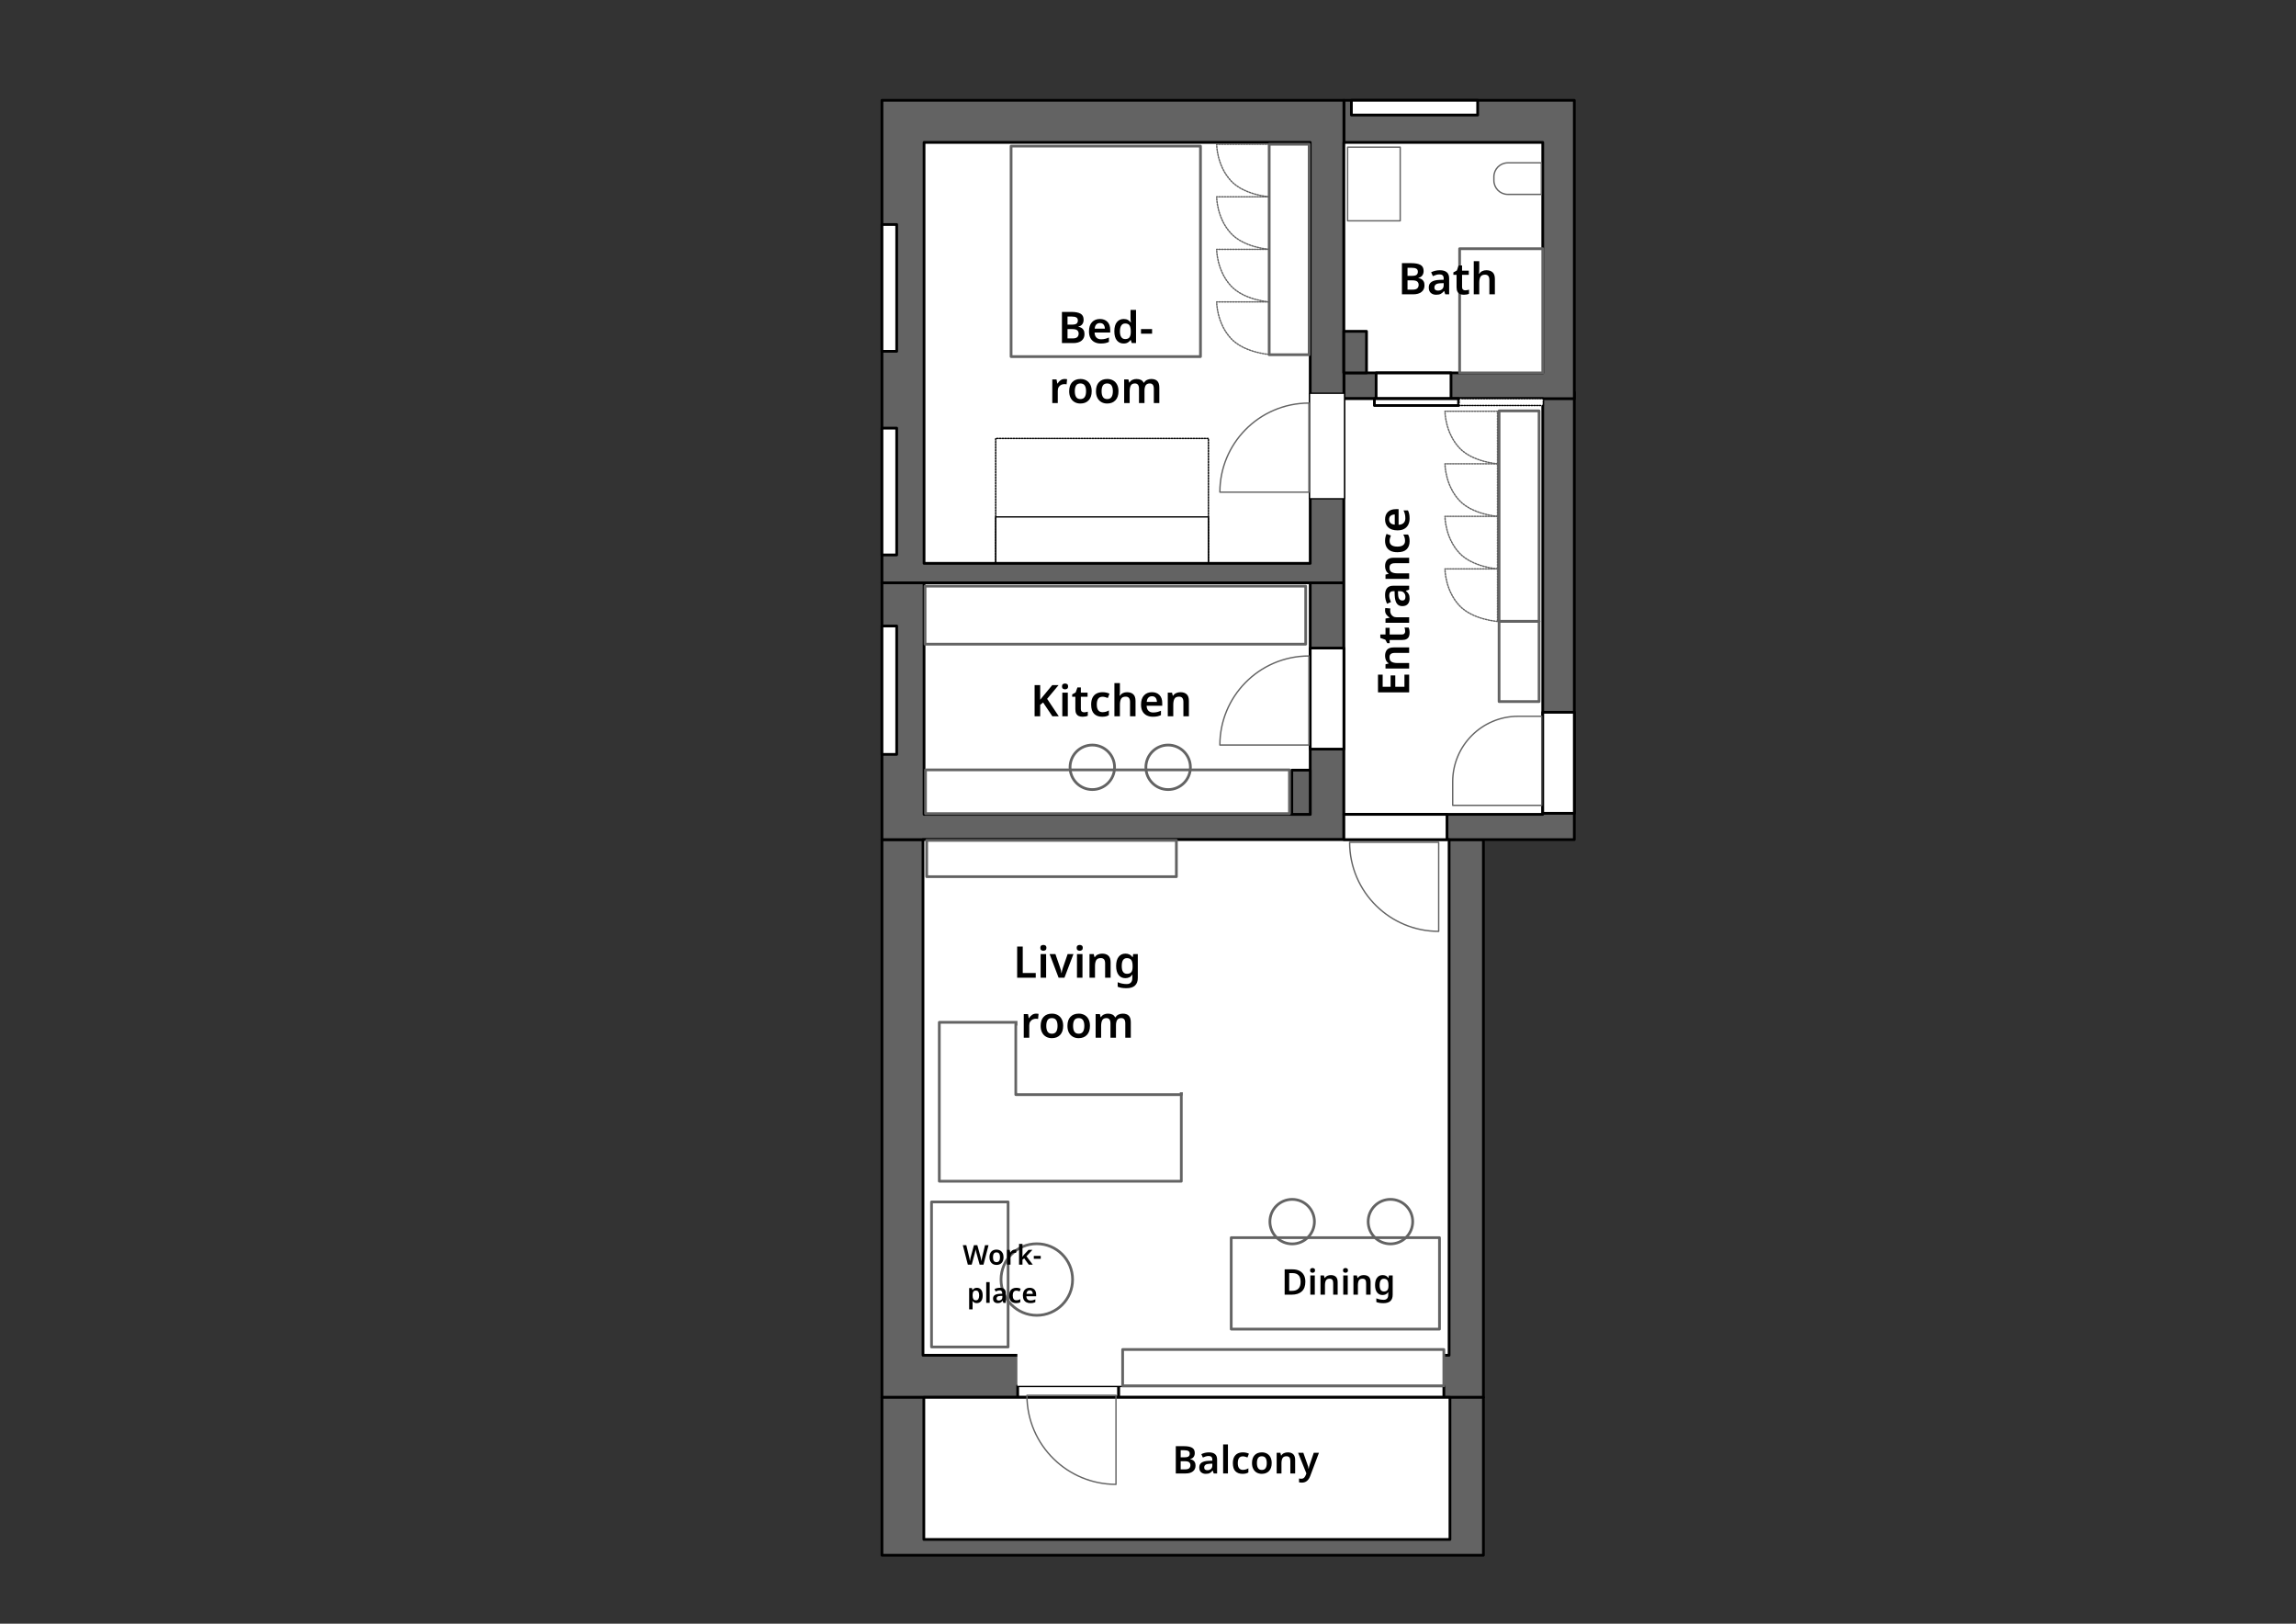 <svg height="100%" stroke-miterlimit="10"
  style="fill-rule:nonzero;clip-rule:evenodd;stroke-linecap:round;stroke-linejoin:round;"
  version="1.1" viewBox="0 0 841.89 595.276" width="100%" xml:space="preserve"
  xmlns="http://www.w3.org/2000/svg" xmlns:vectornator="http://vectornator.io"
  xmlns:xlink="http://www.w3.org/1999/xlink">
<rect x="0" y="0" width="841.89" height="595.276" fill="#333333" stroke="none"/>
<defs/>
<clipPath id="ArtboardFrame">
<rect height="595.276" width="841.89" x="0" y="0"/>
</clipPath>
<g clip-path="url(#ArtboardFrame)" id="Untitled">
<g opacity="1">
<g opacity="1">
<path d="M543.927 512.299L323.396 512.299L323.396 307.815L543.927 307.815L543.927 512.299Z" fill="#636363" fill-rule="nonzero" opacity="1" stroke="none"/>
<path d="M543.927 512.299L323.396 512.299L323.396 307.815L543.927 307.815L543.927 512.299Z" fill="none" opacity="1" stroke="#000000" stroke-linecap="butt" stroke-linejoin="miter" stroke-width="1"/>
<path d="M577.264 307.815L489.683 307.815L489.683 143.842L577.264 143.842L577.264 307.815Z" fill="#636363" fill-rule="nonzero" opacity="1" stroke="none"/>
<path d="M577.264 307.815L489.683 307.815L489.683 143.842L577.264 143.842L577.264 307.815Z" fill="none" opacity="1" stroke="#000000" stroke-linecap="butt" stroke-linejoin="miter" stroke-width="1"/>
<path d="M577.264 146.157L492.771 146.157L492.771 36.778L577.264 36.778L577.264 146.157Z" fill="#636363" fill-rule="nonzero" opacity="1" stroke="none"/>
<path d="M577.264 146.157L492.771 146.157L492.771 36.778L577.264 36.778L577.264 146.157Z" fill="none" opacity="1" stroke="#000000" stroke-linecap="butt" stroke-linejoin="miter" stroke-width="1"/>
<path d="M492.771 213.675L323.396 213.675L323.396 36.776L492.771 36.776L492.771 213.675Z" fill="#636363" fill-rule="nonzero" opacity="1" stroke="none"/>
<path d="M492.771 213.675L323.396 213.675L323.396 36.776L492.771 36.776L492.771 213.675Z" fill="none" opacity="1" stroke="#000000" stroke-linecap="butt" stroke-linejoin="miter" stroke-width="1"/>
<path d="M492.771 307.815L323.396 307.815L323.396 213.675L492.771 213.675L492.771 307.815Z" fill="#636363" fill-rule="nonzero" opacity="1" stroke="none"/>
<path d="M492.771 307.815L323.396 307.815L323.396 213.675L492.771 213.675L492.771 307.815Z" fill="none" opacity="1" stroke="#000000" stroke-linecap="butt" stroke-linejoin="miter" stroke-width="1"/>
<path d="M480.425 206.538L338.83 206.538L338.83 52.21L480.425 52.21L480.425 206.538Z" fill="#ffffff" fill-rule="nonzero" opacity="1" stroke="none"/>
<path d="M480.425 206.538L338.83 206.538L338.83 52.21L480.425 52.21L480.425 206.538Z" fill="none" opacity="1" stroke="#000000" stroke-linecap="butt" stroke-linejoin="miter" stroke-width="1"/>
<path d="M480.425 298.555L338.83 298.555L338.83 213.675L480.425 213.675L480.425 298.555Z" fill="#ffffff" fill-rule="nonzero" opacity="1" stroke="none"/>
<path d="M480.425 298.555L338.83 298.555L338.83 213.675L480.425 213.675L480.425 298.555Z" fill="none" opacity="1" stroke="#000000" stroke-linecap="butt" stroke-linejoin="miter" stroke-width="1"/>
<path d="M531.352 496.865L338.443 496.865L338.443 307.815L531.352 307.815L531.352 496.865Z" fill="#ffffff" fill-rule="nonzero" opacity="1" stroke="none"/>
<path d="M531.352 496.865L338.443 496.865L338.443 307.815L531.352 307.815L531.352 496.865Z" fill="none" opacity="1" stroke="#000000" stroke-linecap="butt" stroke-linejoin="miter" stroke-width="1"/>
<path d="M565.69 136.705L492.771 136.705L492.771 52.21L565.69 52.21L565.69 136.705Z" fill="#ffffff" fill-rule="nonzero" opacity="1" stroke="none"/>
<path d="M565.69 136.705L492.771 136.705L492.771 52.21L565.69 52.21L565.69 136.705Z" fill="none" opacity="1" stroke="#000000" stroke-linecap="butt" stroke-linejoin="miter" stroke-width="1"/>
<path d="M565.69 298.555L492.771 298.555L492.771 146.156L565.69 146.156L565.69 298.555Z" fill="#ffffff" fill-rule="nonzero" opacity="1" stroke="none"/>
<path d="M565.69 298.555L492.771 298.555L492.771 146.156L565.69 146.156L565.69 298.555Z" fill="none" opacity="1" stroke="#000000" stroke-linecap="butt" stroke-linejoin="miter" stroke-width="1"/>
<path d="M473.672 282.351L480.425 282.351L480.425 298.555L473.672 298.555L473.672 282.351Z" fill="#636363" fill-rule="nonzero" opacity="1" stroke="none"/>
<path d="M473.672 282.351L480.425 282.351L480.425 298.555L473.672 298.555L473.672 282.351Z" fill="none" opacity="1" stroke="#000000" stroke-linecap="butt" stroke-linejoin="miter" stroke-width="1"/>
<path d="M541.823 42.179L495.525 42.179L495.525 36.776L541.823 36.776L541.823 42.179Z" fill="#ffffff" fill-rule="nonzero" opacity="1" stroke="none"/>
<path d="M541.823 42.179L495.525 42.179L495.525 36.776L541.823 36.776L541.823 42.179Z" fill="none" opacity="1" stroke="#000000" stroke-linecap="butt" stroke-linejoin="miter" stroke-width="1"/>
<path d="M323.396 82.303L328.798 82.303L328.798 128.794L323.396 128.794L323.396 82.303Z" fill="#ffffff" fill-rule="nonzero" opacity="1" stroke="none"/>
<path d="M323.396 82.303L328.798 82.303L328.798 128.794L323.396 128.794L323.396 82.303Z" fill="none" opacity="1" stroke="#000000" stroke-linecap="butt" stroke-linejoin="miter" stroke-width="1"/>
<path d="M480.425 144.421L492.771 144.421L492.771 182.617L480.425 182.617L480.425 144.421Z" fill="#ffffff" fill-rule="nonzero" opacity="1" stroke="none"/>
<path d="M532.051 136.732L532.051 146.116L504.596 146.116L504.596 136.732L532.051 136.732Z" fill="#ffffff" fill-rule="nonzero" opacity="1" stroke="#000000" stroke-linecap="butt" stroke-linejoin="miter" stroke-width="1" vectornator:layerName="path 4"/>
<path d="M480.425 144.421L492.771 144.421L492.771 182.617L480.425 182.617L480.425 144.421Z" fill="none" opacity="1" stroke="#000000" stroke-linecap="butt" stroke-linejoin="miter" stroke-width="1"/>
<path d="M323.396 156.96L328.798 156.96L328.798 203.452L323.396 203.452L323.396 156.96Z" fill="#ffffff" fill-rule="nonzero" opacity="1" stroke="none"/>
<path d="M323.396 156.96L328.798 156.96L328.798 203.452L323.396 203.452L323.396 156.96Z" fill="none" opacity="1" stroke="#000000" stroke-linecap="butt" stroke-linejoin="miter" stroke-width="1"/>
<path d="M323.396 229.494L328.798 229.494L328.798 276.564L323.396 276.564L323.396 229.494Z" fill="#ffffff" fill-rule="nonzero" opacity="1" stroke="none"/>
<path d="M323.396 229.494L328.798 229.494L328.798 276.564L323.396 276.564L323.396 229.494Z" fill="none" opacity="1" stroke="#000000" stroke-linecap="butt" stroke-linejoin="miter" stroke-width="1"/>
<path d="M480.425 237.596L492.771 237.596L492.771 274.634L480.425 274.634L480.425 237.596Z" fill="#ffffff" fill-rule="nonzero" opacity="1" stroke="none"/>
<path d="M480.425 237.596L492.771 237.596L492.771 274.634L480.425 274.634L480.425 237.596Z" fill="none" opacity="1" stroke="#000000" stroke-linecap="butt" stroke-linejoin="miter" stroke-width="1"/>
<path d="M492.771 298.555L530.581 298.555L530.581 307.815L492.771 307.815L492.771 298.555Z" fill="#ffffff" fill-rule="nonzero" opacity="1" stroke="none"/>
<path d="M492.771 298.555L530.581 298.555L530.581 307.815L492.771 307.815L492.771 298.555Z" fill="none" opacity="1" stroke="#000000" stroke-linecap="butt" stroke-linejoin="miter" stroke-width="1"/>
<path d="M565.69 261.131L577.264 261.131L577.264 298.17L565.69 298.17L565.69 261.131Z" fill="#ffffff" fill-rule="nonzero" opacity="1" stroke="none"/>
<path d="M565.69 261.131L577.264 261.131L577.264 298.17L565.69 298.17L565.69 261.131Z" fill="none" opacity="1" stroke="#000000" stroke-linecap="butt" stroke-linejoin="miter" stroke-width="1"/>
<path d="M503.959 146.157L534.826 146.157L534.826 148.666L503.959 148.666L503.959 146.157Z" fill="#ffffff" fill-rule="nonzero" opacity="1" stroke="none"/>
<path d="M503.959 146.157L534.826 146.157L534.826 148.666L503.959 148.666L503.959 146.157Z" fill="none" opacity="1" stroke="#000000" stroke-linecap="butt" stroke-linejoin="miter" stroke-width="1"/>
<path d="M410.206 512.299L373.167 512.299L373.167 508.055L410.206 508.055L410.206 512.299Z" fill="#ffffff" fill-rule="nonzero" opacity="1" stroke="none"/>
<path d="M410.206 512.299L373.167 512.299L373.167 508.055L410.206 508.055L410.206 512.299Z" fill="none" opacity="1" stroke="#000000" stroke-linecap="butt" stroke-linejoin="miter" stroke-width="1"/>
<path d="M410.206 512.299L529.424 512.299L529.424 508.055L410.206 508.055L410.206 512.299Z" fill="#ffffff" fill-rule="nonzero" opacity="1" stroke="none"/>
<path d="M410.206 512.299L529.424 512.299L529.424 508.055L410.206 508.055L410.206 512.299Z" fill="none" opacity="1" stroke="#000000" stroke-linecap="butt" stroke-linejoin="miter" stroke-width="1"/>
<path d="M543.927 570.172L323.396 570.172L323.396 512.299L543.927 512.299L543.927 570.172Z" fill="#636363" fill-rule="nonzero" opacity="1" stroke="none"/>
<path d="M543.927 570.172L323.396 570.172L323.396 512.299L543.927 512.299L543.927 570.172Z" fill="none" opacity="1" stroke="#000000" stroke-linecap="butt" stroke-linejoin="miter" stroke-width="1"/>
<path d="M531.66 564.384L338.751 564.384L338.751 512.299L531.66 512.299L531.66 564.384Z" fill="#ffffff" fill-rule="nonzero" opacity="1" stroke="none"/>
<path d="M531.66 564.384L338.751 564.384L338.751 512.299L531.66 512.299L531.66 564.384Z" fill="none" opacity="1" stroke="#000000" stroke-linecap="butt" stroke-linejoin="miter" stroke-width="1"/>
<path d="M373.042 508.055L529.424 508.055L529.424 494.75L373.042 494.75L373.042 500.469L373.042 508.055Z" fill="#ffffff" fill-rule="nonzero" opacity="1" stroke="none"/>
<path d="M411.646 508.055L529.424 508.055L529.424 494.75L411.646 494.75L411.646 508.055Z" fill="none" opacity="1" stroke="#646464" stroke-linecap="butt" stroke-linejoin="miter" stroke-width="1"/>
<path d="M339.794 321.399L431.354 321.399L431.354 308.094L339.794 308.094L339.794 321.399Z" fill="none" opacity="1" stroke="#626262" stroke-linecap="butt" stroke-linejoin="miter" stroke-width="1" vectornator:layerName="path 1"/>
<path d="M339.363 298.29L472.811 298.29L472.811 282.25L339.363 282.25L339.363 298.29Z" fill="none" opacity="1" stroke="#636363" stroke-linecap="butt" stroke-linejoin="miter" stroke-width="1" vectornator:layerName="path 2"/>
<path d="M339.194 236.17L478.766 236.17L478.766 214.9L339.194 214.9L339.194 236.17Z" fill="none" opacity="1" stroke="#636363" stroke-linecap="butt" stroke-linejoin="miter" stroke-width="1" vectornator:layerName="path 3"/>
<path d="M501.065 136.705L492.771 136.705L492.771 121.465L501.065 121.465L501.065 136.705Z" fill="#636363" fill-rule="nonzero" opacity="1" stroke="none"/>
<path d="M501.065 136.705L492.771 136.705L492.771 121.465L501.065 121.465L501.065 136.705Z" fill="none" opacity="1" stroke="#000000" stroke-linecap="butt" stroke-linejoin="miter" stroke-width="1"/>
<path d="M513.423 80.953L494.132 80.953L494.132 53.945L513.423 53.945L513.423 80.953Z" fill="#ffffff" fill-rule="nonzero" opacity="1" stroke="none"/>
<path d="M513.423 80.953L494.132 80.953L494.132 53.945L513.423 53.945L513.423 80.953Z" fill="none" opacity="1" stroke="#636363" stroke-linecap="butt" stroke-linejoin="miter" stroke-width="0.5"/>
<path d="M552.88 71.267C550.061 71.267 547.776 68.982 547.776 66.163L547.776 64.803C547.776 61.984 550.061 59.7 552.88 59.7L565.185 59.7L565.185 71.267L552.88 71.267Z" fill="none" opacity="1" stroke="#636363" stroke-linecap="butt" stroke-linejoin="miter" stroke-width="0.5" vectornator:layerName="path 6"/>
<path d="M480.425 144.421L492.771 144.421L492.771 182.617L480.425 182.617L480.425 144.421Z" fill="#ffffff" fill-rule="nonzero" opacity="1" stroke="none" vectornator:layerName="path 5"/>
<path d="M565.69 136.705L535.21 136.705L535.21 91.178L565.69 91.178L565.69 136.705Z" fill="#ffffff" fill-rule="nonzero" opacity="1" stroke="none"/>
<path d="M565.69 136.705L535.21 136.705L535.21 91.178L565.69 91.178L565.69 136.705Z" fill="none" opacity="1" stroke="#636363" stroke-linecap="butt" stroke-linejoin="miter" stroke-width="1"/>
<path d="M535.018 146.157L565.883 146.157L565.883 148.666L535.018 148.666L535.018 146.157Z" fill="#ffffff" fill-rule="nonzero" opacity="1" stroke="none"/>
<path d="M535.018 146.497L535.018 146.157L535.358 146.157" fill="none" opacity="1" stroke="#000000" stroke-linecap="butt" stroke-linejoin="miter" stroke-width="0.5"/>
<path d="M536.03 146.157L565.207 146.157" fill="none" opacity="1" stroke="#000000" stroke-dasharray="0.493" stroke-linecap="butt" stroke-linejoin="miter" stroke-width="0.5"/>
<path d="M565.543 146.157L565.883 146.157L565.883 146.497" fill="none" opacity="1" stroke="#000000" stroke-linecap="butt" stroke-linejoin="miter" stroke-width="0.5"/>
<path d="M565.883 147.106L565.883 148.02" fill="none" opacity="1" stroke="#000000" stroke-dasharray="0.448" stroke-linecap="butt" stroke-linejoin="miter" stroke-width="0.5"/>
<path d="M565.883 148.325L565.883 148.665L565.543 148.665" fill="none" opacity="1" stroke="#000000" stroke-linecap="butt" stroke-linejoin="miter" stroke-width="0.5"/>
<path d="M564.873 148.665L535.694 148.665" fill="none" opacity="1" stroke="#000000" stroke-dasharray="0.493" stroke-linecap="butt" stroke-linejoin="miter" stroke-width="0.5"/>
<path d="M535.358 148.665L535.018 148.665L535.018 148.325" fill="none" opacity="1" stroke="#000000" stroke-linecap="butt" stroke-linejoin="miter" stroke-width="0.5"/>
<path d="M535.018 147.715L535.018 146.802" fill="none" opacity="1" stroke="#000000" stroke-dasharray="0.448" stroke-linecap="butt" stroke-linejoin="miter" stroke-width="0.5"/>
</g>
<g opacity="1">
<path d="M440.188 130.735L370.742 130.735L370.742 53.571L440.188 53.571L440.188 130.735Z" fill="none" opacity="1" stroke="#636363" stroke-linecap="butt" stroke-linejoin="miter" stroke-width="1"/>
<g opacity="1">
<clipPath clip-rule="nonzero" id="ClipPath">
<path d="M-113.351-136.842L1032.53-136.842L1032.53 673.379L-113.351 673.379L-113.351-136.842Z"/>
</clipPath>
<g clip-path="url(#ClipPath)">
<path d="M367.055 469.102C367.055 461.858 372.928 455.984 380.173 455.984C387.418 455.984 393.291 461.858 393.291 469.102C393.291 476.347 387.418 482.22 380.173 482.22C372.928 482.22 367.055 476.347 367.055 469.102Z" fill="none" opacity="1" stroke="#636363" stroke-linecap="butt" stroke-linejoin="miter" stroke-width="1"/>
</g>
</g>
<g opacity="1">
<clipPath clip-rule="nonzero" id="ClipPath_2">
<path d="M-113.351-136.842L1032.53-136.842L1032.53 673.379L-113.351 673.379L-113.351-136.842Z"/>
</clipPath>
<g clip-path="url(#ClipPath_2)">
<path d="M480.041 130.049L465.381 130.049L465.381 52.885L480.041 52.885L480.041 130.049Z" fill="none" opacity="1" stroke="#636363" stroke-linecap="butt" stroke-linejoin="miter" stroke-width="1"/>
<path d="M564.341 227.795L549.681 227.795L549.681 150.631L564.341 150.631L564.341 227.795Z" fill="none" opacity="1" stroke="#636363" stroke-linecap="butt" stroke-linejoin="miter" stroke-width="1" vectornator:layerName="path 1"/>
<path d="M564.341 227.795L549.681 227.795L549.681 257.207L564.341 257.207L564.341 227.795Z" fill="none" opacity="1" stroke="#636363" stroke-linecap="butt" stroke-linejoin="miter" stroke-width="1" vectornator:layerName="path 2"/>
</g>
</g>
<g opacity="1">
<clipPath clip-rule="nonzero" id="ClipPath_3">
<path d="M-113.351-136.842L1032.53-136.842L1032.53 673.379L-113.351 673.379L-113.351-136.842Z"/>
</clipPath>
<g clip-path="url(#ClipPath_3)">
<path d="M465.38 129.95C465.38 129.95 456.294 129.299 451.46 124.186C446.113 118.532 446.113 110.684 446.113 110.684L465.38 110.684L465.38 129.95Z" fill="none" opacity="1" stroke="#636363" stroke-dasharray="0.5" stroke-linecap="butt" stroke-linejoin="miter" stroke-width="0.5"/>
<path d="M465.38 110.683C465.38 110.683 456.294 110.033 451.46 104.921C446.113 99.265 446.113 91.417 446.113 91.417L465.38 91.417L465.38 110.683Z" fill="none" opacity="1" stroke="#636363" stroke-dasharray="0.5" stroke-linecap="butt" stroke-linejoin="miter" stroke-width="0.5"/>
<path d="M465.38 91.418C465.38 91.418 456.294 90.767 451.46 85.653C446.113 79.999 446.113 72.151 446.113 72.151L465.38 72.151L465.38 91.418Z" fill="none" opacity="1" stroke="#636363" stroke-dasharray="0.5" stroke-linecap="butt" stroke-linejoin="miter" stroke-width="0.5"/>
<path d="M465.38 72.151C465.38 72.151 456.294 71.5 451.46 66.388C446.113 60.733 446.113 52.885 446.113 52.885L465.38 52.885L465.38 72.151Z" fill="none" opacity="1" stroke="#636363" stroke-dasharray="0.5" stroke-linecap="butt" stroke-linejoin="miter" stroke-width="0.5"/>
<path d="M549.099 227.834C549.099 227.834 540.014 227.184 535.179 222.07C529.833 216.416 529.833 208.568 529.833 208.568L549.099 208.568L549.099 227.834Z" fill="none" opacity="1" stroke="#636363" stroke-dasharray="0.5" stroke-linecap="butt" stroke-linejoin="miter" stroke-width="0.5" vectornator:layerName="path 1"/>
<path d="M549.099 208.568C549.099 208.568 540.014 207.917 535.179 202.805C529.833 197.15 529.833 189.302 529.833 189.302L549.099 189.302L549.099 208.568Z" fill="none" opacity="1" stroke="#636363" stroke-dasharray="0.5" stroke-linecap="butt" stroke-linejoin="miter" stroke-width="0.5" vectornator:layerName="path 2"/>
<path d="M549.099 189.302C549.099 189.302 540.014 188.651 535.179 183.538C529.833 177.884 529.833 170.036 529.833 170.036L549.099 170.036L549.099 189.302Z" fill="none" opacity="1" stroke="#636363" stroke-dasharray="0.5" stroke-linecap="butt" stroke-linejoin="miter" stroke-width="0.5" vectornator:layerName="path 3"/>
<path d="M549.099 170.035C549.099 170.035 540.014 169.385 535.179 164.272C529.833 158.617 529.833 150.769 529.833 150.769L549.099 150.769L549.099 170.035Z" fill="none" opacity="1" stroke="#636363" stroke-dasharray="0.5" stroke-linecap="butt" stroke-linejoin="miter" stroke-width="0.5" vectornator:layerName="path 4"/>
<path d="M443.111 206.343L365.099 206.343L365.099 160.74L443.111 160.74L443.111 206.343Z" fill="none" opacity="1" stroke="#000000" stroke-dasharray="0.5" stroke-linecap="butt" stroke-linejoin="miter" stroke-width="0.5"/>
<path d="M443.111 206.472L365.099 206.472L365.099 189.496L443.111 189.496L443.111 206.472Z" fill="none" opacity="1" stroke="#000000" stroke-linecap="butt" stroke-linejoin="miter" stroke-width="0.5"/>
</g>
</g>
<g opacity="1">
<clipPath clip-rule="nonzero" id="ClipPath_4">
<path d="M-113.351-136.842L1032.53-136.842L1032.53 673.379L-113.351 673.379L-113.351-136.842Z"/>
</clipPath>
<g clip-path="url(#ClipPath_4)">
<path d="M433.159 433.054L344.421 433.054L344.421 374.795L433.159 374.795L433.159 433.054Z" fill="none" opacity="1" stroke="#636363" stroke-linecap="butt" stroke-linejoin="miter" stroke-width="1"/>
</g>
</g>
<g opacity="1">
<clipPath clip-rule="nonzero" id="ClipPath_5">
<path d="M-113.351-136.842L1032.53-136.842L1032.53 673.379L-113.351 673.379L-113.351-136.842Z"/>
</clipPath>
<g clip-path="url(#ClipPath_5)">
<path d="M433.172 401.309L372.473 401.309L372.473 375.482L378.225 375.482L433.172 375.482L433.172 401.309Z" fill="none" opacity="1" stroke="#636363" stroke-linecap="butt" stroke-linejoin="miter" stroke-width="1"/>
<path d="M441.315 400.45L373.076 400.45L373.076 366.628L441.315 366.628L441.315 400.45Z" fill="#ffffff" fill-rule="nonzero" opacity="1" stroke="none" vectornator:layerName="path 2"/>
<path d="M451.459 453.748L527.824 453.748L527.824 487.274L451.459 487.274L451.459 453.748Z" fill="none" opacity="1" stroke="#636363" stroke-linecap="butt" stroke-linejoin="miter" stroke-width="1"/>
<path d="M369.647 440.642L369.647 493.822L341.571 493.822L341.571 440.642L369.647 440.642Z" fill="none" opacity="1" stroke="#636363" stroke-linecap="butt" stroke-linejoin="miter" stroke-width="1" vectornator:layerName="path 1"/>
</g>
</g>
</g>
</g>
<path d="M392.362 281.307C392.362 276.799 396.017 273.144 400.525 273.144C405.033 273.144 408.688 276.799 408.688 281.307C408.688 285.815 405.033 289.47 400.525 289.47C396.017 289.47 392.362 285.815 392.362 281.307Z" fill="none" opacity="1" stroke="#636363" stroke-linecap="butt" stroke-linejoin="miter" stroke-width="1" vectornator:layerName="Oval 2"/>
<path d="M420.17 281.307C420.17 276.799 423.824 273.144 428.333 273.144C432.841 273.144 436.496 276.799 436.496 281.307C436.496 285.815 432.841 289.47 428.333 289.47C423.824 289.47 420.17 285.815 420.17 281.307Z" fill="none" opacity="1" stroke="#636363" stroke-linecap="butt" stroke-linejoin="miter" stroke-width="1" vectornator:layerName="Oval 3"/>
<path d="M532.669 286.593C532.669 273.344 543.409 262.604 556.658 262.604L565.32 262.604L565.32 295.255L532.669 295.255L532.669 286.593Z" fill="none" opacity="1" stroke="#636363" stroke-linecap="butt" stroke-linejoin="miter" stroke-width="0.5" vectornator:layerName="Rectangle 1"/>
<path d="M447.3 273.144C447.3 264.277 450.835 256.236 456.572 250.352C462.503 244.27 470.786 240.493 479.952 240.493L479.952 240.493L479.952 273.144L447.3 273.144L447.3 273.144Z" fill="none" opacity="1" stroke="#636363" stroke-linecap="butt" stroke-linejoin="miter" stroke-width="0.5" vectornator:layerName="Rectangle 2"/>
<path d="M527.529 341.448C518.662 341.448 510.62 337.913 504.736 332.176C498.654 326.246 494.878 317.962 494.878 308.797L494.878 308.797L527.529 308.797L527.529 341.448L527.529 341.448Z" fill="none" opacity="1" stroke="#636363" stroke-linecap="butt" stroke-linejoin="miter" stroke-width="0.5" vectornator:layerName="Rectangle 3"/>
<path d="M409.207 544.191C400.34 544.191 392.299 540.656 386.415 534.919C380.333 528.989 376.556 520.705 376.556 511.539L376.556 511.539L409.207 511.539L409.207 544.191L409.207 544.191Z" fill="none" opacity="1" stroke="#636363" stroke-linecap="butt" stroke-linejoin="miter" stroke-width="0.5" vectornator:layerName="Rectangle 5"/>
<path d="M447.3 180.428C447.3 171.561 450.835 163.52 456.572 157.636C462.503 151.554 470.786 147.777 479.952 147.777L479.952 147.777L479.952 180.428L447.3 180.428L447.3 180.428Z" fill="none" opacity="1" stroke="#636363" stroke-linecap="butt" stroke-linejoin="miter" stroke-width="0.5" vectornator:layerName="Rectangle 4"/>
<path d="M501.68 447.865C501.68 443.357 505.334 439.702 509.843 439.702C514.351 439.702 518.005 443.357 518.005 447.865C518.005 452.373 514.351 456.028 509.843 456.028C505.334 456.028 501.68 452.373 501.68 447.865Z" fill="none" opacity="1" stroke="#636363" stroke-linecap="butt" stroke-linejoin="miter" stroke-width="1" vectornator:layerName="Oval 4"/>
<path d="M465.646 447.869C465.646 443.36 469.301 439.706 473.809 439.706C478.317 439.706 481.972 443.36 481.972 447.869C481.972 452.377 478.317 456.031 473.809 456.031C469.301 456.031 465.646 452.377 465.646 447.869Z" fill="none" opacity="1" stroke="#636363" stroke-linecap="butt" stroke-linejoin="miter" stroke-width="1" vectornator:layerName="Oval 5"/>
</g>
<g id="EN">
<g fill="#000000" opacity="1" stroke="none" vectornator:layerName="Text 1">
<path d="M388.229 262.604L385.877 262.604L382.485 257.548L381.413 258.396L381.413 262.604L379.365 262.604L379.365 251.18L381.413 251.18L381.413 256.556C381.626 256.279 381.845 256.004 382.069 255.732C382.293 255.46 382.517 255.185 382.741 254.908L385.829 251.18L388.149 251.18L383.957 256.204L388.229 262.604Z"/>
<path d="M390.533 250.588C390.831 250.588 391.093 250.665 391.317 250.82C391.541 250.975 391.653 251.249 391.653 251.644C391.653 252.039 391.541 252.316 391.317 252.476C391.093 252.636 390.831 252.716 390.533 252.716C390.223 252.716 389.959 252.636 389.741 252.476C389.522 252.316 389.413 252.039 389.413 251.644C389.413 251.249 389.522 250.975 389.741 250.82C389.959 250.665 390.223 250.588 390.533 250.588ZM391.541 253.932L391.541 262.604L389.525 262.604L389.525 253.932L391.541 253.932Z"/>
<path d="M397.477 261.148C397.722 261.148 397.965 261.124 398.205 261.076C398.445 261.028 398.666 260.972 398.869 260.908L398.869 262.412C398.655 262.519 398.378 262.604 398.037 262.668C397.695 262.732 397.338 262.764 396.965 262.764C396.463 262.764 396.013 262.684 395.613 262.524C395.213 262.364 394.895 262.081 394.661 261.676C394.426 261.271 394.309 260.7 394.309 259.964L394.309 255.452L393.141 255.452L393.141 254.572L394.421 253.868L395.061 252.028L396.325 252.028L396.325 253.932L398.789 253.932L398.789 255.452L396.325 255.452L396.325 259.948C396.325 260.353 396.434 260.655 396.653 260.852C396.871 261.049 397.146 261.148 397.477 261.148Z"/>
<path d="M404.117 262.764C402.879 262.764 401.901 262.407 401.181 261.692C400.461 260.977 400.101 259.852 400.101 258.316C400.101 257.249 400.279 256.383 400.637 255.716C400.994 255.049 401.487 254.559 402.117 254.244C402.746 253.929 403.466 253.772 404.277 253.772C404.81 253.772 405.293 253.825 405.725 253.932C406.157 254.039 406.522 254.167 406.821 254.316L406.229 255.9C405.887 255.772 405.551 255.663 405.221 255.572C404.89 255.481 404.575 255.436 404.277 255.436C402.869 255.436 402.165 256.391 402.165 258.3C402.165 259.228 402.343 259.927 402.701 260.396C403.058 260.865 403.573 261.1 404.245 261.1C404.725 261.1 405.154 261.041 405.533 260.924C405.911 260.807 406.266 260.647 406.597 260.444L406.597 262.188C406.266 262.391 405.909 262.537 405.525 262.628C405.141 262.719 404.671 262.764 404.117 262.764Z"/>
<path d="M410.645 250.444L410.645 253.34C410.645 253.681 410.631 254.015 410.605 254.34C410.578 254.665 410.554 254.908 410.533 255.068L410.661 255.068C410.938 254.631 411.301 254.305 411.749 254.092C412.197 253.879 412.693 253.772 413.237 253.772C414.218 253.772 414.986 254.025 415.541 254.532C416.095 255.039 416.373 255.847 416.373 256.956L416.373 262.604L414.357 262.604L414.357 257.356C414.357 256.705 414.229 256.217 413.973 255.892C413.717 255.567 413.311 255.404 412.757 255.404C411.946 255.404 411.391 255.66 411.093 256.172C410.794 256.684 410.645 257.415 410.645 258.364L410.645 262.604L408.629 262.604L408.629 250.444L410.645 250.444Z"/>
<path d="M422.389 253.772C423.551 253.772 424.471 254.119 425.149 254.812C425.826 255.505 426.165 256.471 426.165 257.708L426.165 258.732L420.437 258.732C420.458 259.521 420.677 260.132 421.093 260.564C421.509 260.996 422.085 261.212 422.821 261.212C423.375 261.212 423.877 261.156 424.325 261.044C424.773 260.932 425.231 260.769 425.701 260.556L425.701 262.172C425.274 262.375 424.831 262.524 424.373 262.62C423.914 262.716 423.365 262.764 422.725 262.764C421.871 262.764 421.119 262.601 420.469 262.276C419.818 261.951 419.309 261.46 418.941 260.804C418.573 260.148 418.389 259.324 418.389 258.332C418.389 256.849 418.754 255.719 419.485 254.94C420.215 254.161 421.183 253.772 422.389 253.772ZM422.389 255.26C421.845 255.26 421.405 255.433 421.069 255.78C420.733 256.127 420.538 256.641 420.485 257.324L424.213 257.324C424.202 256.727 424.05 256.233 423.757 255.844C423.463 255.455 423.007 255.26 422.389 255.26Z"/>
<path d="M432.837 253.772C433.807 253.772 434.567 254.023 435.117 254.524C435.666 255.025 435.941 255.836 435.941 256.956L435.941 262.604L433.925 262.604L433.925 257.356C433.925 256.705 433.797 256.217 433.541 255.892C433.285 255.567 432.879 255.404 432.325 255.404C431.514 255.404 430.959 255.66 430.661 256.172C430.362 256.684 430.213 257.415 430.213 258.364L430.213 262.604L428.197 262.604L428.197 253.932L429.749 253.932L430.037 255.068L430.149 255.068C430.426 254.62 430.807 254.292 431.293 254.084C431.778 253.876 432.293 253.772 432.837 253.772Z"/>
</g>
<g fill="#000000" opacity="1" stroke="none" vectornator:layerName="Text 6">
<path d="M514.057 96.477L517.497 96.477C518.979 96.477 520.102 96.69 520.865 97.117C521.627 97.544 522.009 98.285 522.009 99.341C522.009 100.002 521.843 100.554 521.513 100.997C521.182 101.44 520.707 101.72 520.089 101.837L520.089 101.917C520.505 102.002 520.881 102.141 521.217 102.333C521.553 102.525 521.822 102.805 522.025 103.173C522.227 103.541 522.329 104.024 522.329 104.621C522.329 105.656 521.961 106.461 521.225 107.037C520.489 107.613 519.491 107.901 518.233 107.901L514.057 107.901L514.057 96.477ZM516.105 101.133L517.769 101.133C518.579 101.133 519.137 101.002 519.441 100.741C519.745 100.48 519.897 100.104 519.897 99.613C519.897 99.101 519.713 98.733 519.345 98.509C518.977 98.285 518.398 98.173 517.609 98.173L516.105 98.173L516.105 101.133ZM516.105 102.781L516.105 106.189L517.961 106.189C518.793 106.189 519.371 106.026 519.697 105.701C520.022 105.376 520.185 104.952 520.185 104.429C520.185 103.928 520.017 103.528 519.681 103.229C519.345 102.93 518.739 102.781 517.865 102.781L516.105 102.781Z"/>
<path d="M527.945 99.069C529.065 99.069 529.915 99.314 530.497 99.805C531.078 100.296 531.369 101.053 531.369 102.077L531.369 107.901L529.945 107.901L529.545 106.701L529.481 106.701C529.107 107.17 528.713 107.514 528.297 107.733C527.881 107.952 527.315 108.061 526.601 108.061C525.822 108.061 525.177 107.842 524.665 107.405C524.153 106.968 523.897 106.29 523.897 105.373C523.897 104.477 524.225 103.805 524.881 103.357C525.537 102.909 526.531 102.658 527.865 102.605L529.369 102.557L529.369 102.125C529.369 101.57 529.235 101.176 528.969 100.941C528.702 100.706 528.329 100.589 527.849 100.589C527.411 100.589 526.993 100.65 526.593 100.773C526.193 100.896 525.795 101.048 525.401 101.229L524.761 99.821C525.187 99.597 525.675 99.416 526.225 99.277C526.774 99.138 527.347 99.069 527.945 99.069ZM529.369 103.805L528.313 103.837C527.427 103.869 526.814 104.021 526.473 104.293C526.131 104.565 525.961 104.93 525.961 105.389C525.961 105.805 526.081 106.101 526.321 106.277C526.561 106.453 526.878 106.541 527.273 106.541C527.859 106.541 528.355 106.373 528.761 106.037C529.166 105.701 529.369 105.202 529.369 104.541L529.369 103.805Z"/>
<path d="M537.257 106.445C537.502 106.445 537.745 106.421 537.985 106.373C538.225 106.325 538.446 106.269 538.649 106.205L538.649 107.709C538.435 107.816 538.158 107.901 537.817 107.965C537.475 108.029 537.118 108.061 536.745 108.061C536.243 108.061 535.793 107.981 535.393 107.821C534.993 107.661 534.675 107.378 534.441 106.973C534.206 106.568 534.089 105.997 534.089 105.261L534.089 100.749L532.921 100.749L532.921 99.869L534.201 99.165L534.841 97.325L536.105 97.325L536.105 99.229L538.569 99.229L538.569 100.749L536.105 100.749L536.105 105.245C536.105 105.65 536.214 105.952 536.433 106.149C536.651 106.346 536.926 106.445 537.257 106.445Z"/>
<path d="M542.409 95.741L542.409 98.637C542.409 98.978 542.395 99.312 542.369 99.637C542.342 99.962 542.318 100.205 542.297 100.365L542.425 100.365C542.702 99.928 543.065 99.602 543.513 99.389C543.961 99.176 544.457 99.069 545.001 99.069C545.982 99.069 546.75 99.322 547.305 99.829C547.859 100.336 548.137 101.144 548.137 102.253L548.137 107.901L546.121 107.901L546.121 102.653C546.121 102.002 545.993 101.514 545.737 101.189C545.481 100.864 545.075 100.701 544.521 100.701C543.71 100.701 543.155 100.957 542.857 101.469C542.558 101.981 542.409 102.712 542.409 103.661L542.409 107.901L540.393 107.901L540.393 95.741L542.409 95.741Z"/>
</g>
<g fill="#000000" opacity="1" stroke="none" vectornator:layerName="Text 8">
<path d="M516.704 247.335L516.704 253.831L505.28 253.831L505.28 247.335L506.992 247.335L506.992 251.783L509.904 251.783L509.904 247.623L511.616 247.623L511.616 251.783L514.976 251.783L514.976 247.335L516.704 247.335Z"/>
<path d="M507.872 240.455C507.872 239.484 508.122 238.724 508.624 238.175C509.125 237.625 509.936 237.351 511.056 237.351L516.704 237.351L516.704 239.367L511.456 239.367C510.805 239.367 510.317 239.495 509.992 239.751C509.666 240.007 509.504 240.412 509.504 240.967C509.504 241.777 509.76 242.332 510.272 242.631C510.784 242.929 511.514 243.079 512.464 243.079L516.704 243.079L516.704 245.095L508.032 245.095L508.032 243.543L509.168 243.255L509.168 243.143C508.72 242.865 508.392 242.484 508.184 241.999C507.976 241.513 507.872 240.999 507.872 240.455Z"/>
<path d="M515.248 231.463C515.248 231.217 515.224 230.975 515.176 230.735C515.128 230.495 515.072 230.273 515.008 230.071L516.512 230.071C516.618 230.284 516.704 230.561 516.768 230.903C516.832 231.244 516.864 231.601 516.864 231.975C516.864 232.476 516.784 232.927 516.624 233.327C516.464 233.727 516.181 234.044 515.776 234.279C515.37 234.513 514.8 234.631 514.064 234.631L509.552 234.631L509.552 235.799L508.672 235.799L507.968 234.519L506.128 233.879L506.128 232.615L508.032 232.615L508.032 230.151L509.552 230.151L509.552 232.615L514.048 232.615C514.453 232.615 514.754 232.505 514.952 232.287C515.149 232.068 515.248 231.793 515.248 231.463Z"/>
<path d="M507.872 223.783C507.872 223.644 507.88 223.489 507.896 223.319C507.912 223.148 507.93 223.009 507.952 222.903L509.824 223.079C509.802 223.185 509.784 223.316 509.768 223.471C509.752 223.625 509.744 223.756 509.744 223.863C509.744 224.289 509.832 224.689 510.008 225.063C510.184 225.436 510.453 225.737 510.816 225.967C511.178 226.196 511.642 226.311 512.208 226.311L516.704 226.311L516.704 228.327L508.032 228.327L508.032 226.775L509.536 226.487L509.536 226.391C509.077 226.135 508.685 225.783 508.36 225.335C508.034 224.887 507.872 224.369 507.872 223.783Z"/>
<path d="M507.872 218.167C507.872 217.047 508.117 216.196 508.608 215.615C509.098 215.033 509.856 214.743 510.88 214.743L516.704 214.743L516.704 216.167L515.504 216.567L515.504 216.631C515.973 217.004 516.317 217.399 516.536 217.815C516.754 218.231 516.864 218.796 516.864 219.511C516.864 220.289 516.645 220.935 516.208 221.447C515.77 221.959 515.093 222.215 514.176 222.215C513.28 222.215 512.608 221.887 512.16 221.231C511.712 220.575 511.461 219.58 511.408 218.247L511.36 216.743L510.928 216.743C510.373 216.743 509.978 216.876 509.744 217.143C509.509 217.409 509.392 217.783 509.392 218.263C509.392 218.7 509.453 219.119 509.576 219.519C509.698 219.919 509.85 220.316 510.032 220.711L508.624 221.351C508.4 220.924 508.218 220.436 508.08 219.887C507.941 219.337 507.872 218.764 507.872 218.167ZM512.608 216.743L512.64 217.799C512.672 218.684 512.824 219.297 513.096 219.639C513.368 219.98 513.733 220.151 514.192 220.151C514.608 220.151 514.904 220.031 515.08 219.791C515.256 219.551 515.344 219.233 515.344 218.839C515.344 218.252 515.176 217.756 514.84 217.351C514.504 216.945 514.005 216.743 513.344 216.743L512.608 216.743Z"/>
<path d="M507.872 207.575C507.872 206.604 508.122 205.844 508.624 205.295C509.125 204.745 509.936 204.471 511.056 204.471L516.704 204.471L516.704 206.487L511.456 206.487C510.805 206.487 510.317 206.615 509.992 206.871C509.666 207.127 509.504 207.532 509.504 208.087C509.504 208.897 509.76 209.452 510.272 209.751C510.784 210.049 511.514 210.199 512.464 210.199L516.704 210.199L516.704 212.215L508.032 212.215L508.032 210.663L509.168 210.375L509.168 210.263C508.72 209.985 508.392 209.604 508.184 209.119C507.976 208.633 507.872 208.119 507.872 207.575Z"/>
<path d="M516.864 198.439C516.864 199.676 516.506 200.655 515.792 201.375C515.077 202.095 513.952 202.455 512.416 202.455C511.349 202.455 510.482 202.276 509.816 201.919C509.149 201.561 508.658 201.068 508.344 200.439C508.029 199.809 507.872 199.089 507.872 198.279C507.872 197.745 507.925 197.263 508.032 196.831C508.138 196.399 508.266 196.033 508.416 195.735L510 196.327C509.872 196.668 509.762 197.004 509.672 197.335C509.581 197.665 509.536 197.98 509.536 198.279C509.536 199.687 510.49 200.391 512.4 200.391C513.328 200.391 514.026 200.212 514.496 199.855C514.965 199.497 515.2 198.983 515.2 198.311C515.2 197.831 515.141 197.401 515.024 197.023C514.906 196.644 514.746 196.289 514.544 195.959L516.288 195.959C516.49 196.289 516.637 196.647 516.728 197.031C516.818 197.415 516.864 197.884 516.864 198.439Z"/>
<path d="M507.872 190.439C507.872 189.276 508.218 188.356 508.912 187.679C509.605 187.001 510.57 186.663 511.808 186.663L512.832 186.663L512.832 192.391C513.621 192.369 514.232 192.151 514.664 191.735C515.096 191.319 515.312 190.743 515.312 190.007C515.312 189.452 515.256 188.951 515.144 188.503C515.032 188.055 514.869 187.596 514.656 187.127L516.272 187.127C516.474 187.553 516.624 187.996 516.72 188.455C516.816 188.913 516.864 189.463 516.864 190.103C516.864 190.956 516.701 191.708 516.376 192.359C516.05 193.009 515.56 193.519 514.904 193.887C514.248 194.255 513.424 194.439 512.432 194.439C510.949 194.439 509.818 194.073 509.04 193.343C508.261 192.612 507.872 191.644 507.872 190.439ZM509.36 190.439C509.36 190.983 509.533 191.423 509.88 191.759C510.226 192.095 510.741 192.289 511.424 192.343L511.424 188.615C510.826 188.625 510.333 188.777 509.944 189.071C509.554 189.364 509.36 189.82 509.36 190.439Z"/>
</g>
<g fill="#000000" opacity="1" stroke="none" vectornator:layerName="Text 7">
<path d="M389.387 114.353L392.827 114.353C394.31 114.353 395.432 114.566 396.195 114.993C396.958 115.42 397.339 116.161 397.339 117.217C397.339 117.878 397.174 118.43 396.843 118.873C396.512 119.316 396.038 119.596 395.419 119.713L395.419 119.793C395.835 119.878 396.211 120.017 396.547 120.209C396.883 120.401 397.152 120.681 397.355 121.049C397.558 121.417 397.659 121.9 397.659 122.497C397.659 123.532 397.291 124.337 396.555 124.913C395.819 125.489 394.822 125.777 393.563 125.777L389.387 125.777L389.387 114.353ZM391.435 119.009L393.099 119.009C393.91 119.009 394.467 118.878 394.771 118.617C395.075 118.356 395.227 117.98 395.227 117.489C395.227 116.977 395.043 116.609 394.675 116.385C394.307 116.161 393.728 116.049 392.939 116.049L391.435 116.049L391.435 119.009ZM391.435 120.657L391.435 124.065L393.291 124.065C394.123 124.065 394.702 123.902 395.027 123.577C395.352 123.252 395.515 122.828 395.515 122.305C395.515 121.804 395.347 121.404 395.011 121.105C394.675 120.806 394.07 120.657 393.195 120.657L391.435 120.657Z"/>
<path d="M403.307 116.945C404.47 116.945 405.39 117.292 406.067 117.985C406.744 118.678 407.083 119.644 407.083 120.881L407.083 121.905L401.355 121.905C401.376 122.694 401.595 123.305 402.011 123.737C402.427 124.169 403.003 124.385 403.739 124.385C404.294 124.385 404.795 124.329 405.243 124.217C405.691 124.105 406.15 123.942 406.619 123.729L406.619 125.345C406.192 125.548 405.75 125.697 405.291 125.793C404.832 125.889 404.283 125.937 403.643 125.937C402.79 125.937 402.038 125.774 401.387 125.449C400.736 125.124 400.227 124.633 399.859 123.977C399.491 123.321 399.307 122.497 399.307 121.505C399.307 120.022 399.672 118.892 400.403 118.113C401.134 117.334 402.102 116.945 403.307 116.945ZM403.307 118.433C402.763 118.433 402.323 118.606 401.987 118.953C401.651 119.3 401.456 119.814 401.403 120.497L405.131 120.497C405.12 119.9 404.968 119.406 404.675 119.017C404.382 118.628 403.926 118.433 403.307 118.433Z"/>
<path d="M411.979 125.937C410.976 125.937 410.163 125.561 409.539 124.809C408.915 124.057 408.603 122.94 408.603 121.457C408.603 119.964 408.918 118.838 409.547 118.081C410.176 117.324 411.003 116.945 412.027 116.945C412.667 116.945 413.192 117.068 413.603 117.313C414.014 117.558 414.342 117.857 414.587 118.209L414.683 118.209C414.651 118.06 414.619 117.833 414.587 117.529C414.555 117.225 414.539 116.934 414.539 116.657L414.539 113.617L416.555 113.617L416.555 125.777L414.987 125.777L414.619 124.641L414.539 124.641C414.294 125.004 413.968 125.31 413.563 125.561C413.158 125.812 412.63 125.937 411.979 125.937ZM412.587 124.305C413.334 124.305 413.859 124.092 414.163 123.665C414.467 123.238 414.624 122.593 414.635 121.729L414.635 121.473C414.635 120.545 414.488 119.833 414.195 119.337C413.902 118.841 413.355 118.593 412.555 118.593C411.936 118.593 411.464 118.846 411.139 119.353C410.814 119.86 410.651 120.572 410.651 121.489C410.651 122.406 410.816 123.105 411.147 123.585C411.478 124.065 411.958 124.305 412.587 124.305Z"/>
<path d="M418.379 122.337L418.379 120.641L422.443 120.641L422.443 122.337L418.379 122.337Z"/>
<path d="M390.395 138.945C390.534 138.945 390.688 138.953 390.859 138.969C391.03 138.985 391.168 139.004 391.275 139.025L391.099 140.897C390.992 140.876 390.862 140.857 390.707 140.841C390.552 140.825 390.422 140.817 390.315 140.817C389.888 140.817 389.488 140.905 389.115 141.081C388.742 141.257 388.44 141.526 388.211 141.889C387.982 142.252 387.867 142.716 387.867 143.281L387.867 147.777L385.851 147.777L385.851 139.105L387.403 139.105L387.691 140.609L387.787 140.609C388.043 140.15 388.395 139.758 388.843 139.433C389.291 139.108 389.808 138.945 390.395 138.945Z"/>
<path d="M400.299 143.425C400.299 144.865 399.926 145.977 399.179 146.761C398.432 147.545 397.419 147.937 396.139 147.937C395.35 147.937 394.646 147.761 394.027 147.409C393.408 147.057 392.923 146.545 392.571 145.873C392.219 145.201 392.043 144.385 392.043 143.425C392.043 141.985 392.414 140.878 393.155 140.105C393.896 139.332 394.907 138.945 396.187 138.945C396.987 138.945 397.696 139.118 398.315 139.465C398.934 139.812 399.419 140.318 399.771 140.985C400.123 141.652 400.299 142.465 400.299 143.425ZM394.107 143.425C394.107 144.342 394.27 145.052 394.595 145.553C394.92 146.054 395.446 146.305 396.171 146.305C396.886 146.305 397.408 146.054 397.739 145.553C398.07 145.052 398.235 144.342 398.235 143.425C398.235 142.508 398.07 141.804 397.739 141.313C397.408 140.822 396.88 140.577 396.155 140.577C395.43 140.577 394.907 140.822 394.587 141.313C394.267 141.804 394.107 142.508 394.107 143.425Z"/>
<path d="M410.123 143.425C410.123 144.865 409.75 145.977 409.003 146.761C408.256 147.545 407.243 147.937 405.963 147.937C405.174 147.937 404.47 147.761 403.851 147.409C403.232 147.057 402.747 146.545 402.395 145.873C402.043 145.201 401.867 144.385 401.867 143.425C401.867 141.985 402.238 140.878 402.979 140.105C403.72 139.332 404.731 138.945 406.011 138.945C406.811 138.945 407.52 139.118 408.139 139.465C408.758 139.812 409.243 140.318 409.595 140.985C409.947 141.652 410.123 142.465 410.123 143.425ZM403.931 143.425C403.931 144.342 404.094 145.052 404.419 145.553C404.744 146.054 405.27 146.305 405.995 146.305C406.71 146.305 407.232 146.054 407.563 145.553C407.894 145.052 408.059 144.342 408.059 143.425C408.059 142.508 407.894 141.804 407.563 141.313C407.232 140.822 406.704 140.577 405.979 140.577C405.254 140.577 404.731 140.822 404.411 141.313C404.091 141.804 403.931 142.508 403.931 143.425Z"/>
<path d="M422.139 138.945C423.12 138.945 423.859 139.196 424.355 139.697C424.851 140.198 425.099 141.009 425.099 142.129L425.099 147.777L423.083 147.777L423.083 142.513C423.083 141.222 422.592 140.577 421.611 140.577C420.907 140.577 420.406 140.806 420.107 141.265C419.808 141.724 419.659 142.39 419.659 143.265L419.659 147.777L417.643 147.777L417.643 142.513C417.643 141.222 417.147 140.577 416.155 140.577C415.419 140.577 414.912 140.833 414.635 141.345C414.358 141.857 414.219 142.588 414.219 143.537L414.219 147.777L412.203 147.777L412.203 139.105L413.755 139.105L414.043 140.241L414.155 140.241C414.422 139.793 414.784 139.465 415.243 139.257C415.702 139.049 416.182 138.945 416.683 138.945C417.334 138.945 417.88 139.052 418.323 139.265C418.766 139.478 419.104 139.82 419.339 140.289L419.499 140.289C419.766 139.82 420.139 139.478 420.619 139.265C421.099 139.052 421.606 138.945 422.139 138.945Z"/>
</g>
<g fill="#000000" opacity="1" stroke="none" vectornator:layerName="Text 2">
<path d="M372.966 358.448L372.966 347.024L375.014 347.024L375.014 356.72L379.782 356.72L379.782 358.448L372.966 358.448Z"/>
<path d="M382.582 346.432C382.881 346.432 383.142 346.509 383.366 346.664C383.59 346.819 383.702 347.093 383.702 347.488C383.702 347.883 383.59 348.16 383.366 348.32C383.142 348.48 382.881 348.56 382.582 348.56C382.273 348.56 382.009 348.48 381.79 348.32C381.571 348.16 381.462 347.883 381.462 347.488C381.462 347.093 381.571 346.819 381.79 346.664C382.009 346.509 382.273 346.432 382.582 346.432ZM383.59 349.776L383.59 358.448L381.574 358.448L381.574 349.776L383.59 349.776Z"/>
<path d="M388.166 358.448L384.87 349.776L386.998 349.776L388.726 354.784C388.843 355.093 388.945 355.435 389.03 355.808C389.115 356.181 389.169 356.496 389.19 356.752L389.254 356.752C389.286 356.475 389.35 356.155 389.446 355.792C389.542 355.429 389.643 355.093 389.75 354.784L391.478 349.776L393.606 349.776L390.31 358.448L388.166 358.448Z"/>
<path d="M395.91 346.432C396.209 346.432 396.47 346.509 396.694 346.664C396.918 346.819 397.03 347.093 397.03 347.488C397.03 347.883 396.918 348.16 396.694 348.32C396.47 348.48 396.209 348.56 395.91 348.56C395.601 348.56 395.337 348.48 395.118 348.32C394.899 348.16 394.79 347.883 394.79 347.488C394.79 347.093 394.899 346.819 395.118 346.664C395.337 346.509 395.601 346.432 395.91 346.432ZM396.918 349.776L396.918 358.448L394.902 358.448L394.902 349.776L396.918 349.776Z"/>
<path d="M404.134 349.616C405.105 349.616 405.865 349.867 406.414 350.368C406.963 350.869 407.238 351.68 407.238 352.8L407.238 358.448L405.222 358.448L405.222 353.2C405.222 352.549 405.094 352.061 404.838 351.736C404.582 351.411 404.177 351.248 403.622 351.248C402.811 351.248 402.257 351.504 401.958 352.016C401.659 352.528 401.51 353.259 401.51 354.208L401.51 358.448L399.494 358.448L399.494 349.776L401.046 349.776L401.334 350.912L401.446 350.912C401.723 350.464 402.105 350.136 402.59 349.928C403.075 349.72 403.59 349.616 404.134 349.616Z"/>
<path d="M412.678 349.616C413.798 349.616 414.657 350.043 415.254 350.896L415.334 350.896L415.526 349.776L417.206 349.776L417.206 358.512C417.206 359.749 416.859 360.688 416.166 361.328C415.473 361.968 414.427 362.288 413.03 362.288C412.411 362.288 411.841 362.248 411.318 362.168C410.795 362.088 410.299 361.952 409.83 361.76L409.83 360.096C410.321 360.309 410.846 360.475 411.406 360.592C411.966 360.709 412.55 360.768 413.158 360.768C413.809 360.768 414.31 360.584 414.662 360.216C415.014 359.848 415.19 359.312 415.19 358.608L415.19 358.384C415.19 358.224 415.195 358.037 415.206 357.824C415.217 357.611 415.233 357.44 415.254 357.312L415.19 357.312C414.891 357.76 414.526 358.088 414.094 358.296C413.662 358.504 413.174 358.608 412.63 358.608C411.574 358.608 410.747 358.213 410.15 357.424C409.553 356.635 409.254 355.536 409.254 354.128C409.254 352.72 409.555 351.616 410.158 350.816C410.761 350.016 411.601 349.616 412.678 349.616ZM413.206 351.264C411.947 351.264 411.318 352.229 411.318 354.16C411.318 356.059 411.958 357.008 413.238 357.008C413.942 357.008 414.462 356.813 414.798 356.424C415.134 356.035 415.302 355.376 415.302 354.448L415.302 354.144C415.302 353.12 415.134 352.384 414.798 351.936C414.462 351.488 413.931 351.264 413.206 351.264Z"/>
<path d="M379.934 371.616C380.073 371.616 380.227 371.624 380.398 371.64C380.569 371.656 380.707 371.675 380.814 371.696L380.638 373.568C380.531 373.547 380.401 373.528 380.246 373.512C380.091 373.496 379.961 373.488 379.854 373.488C379.427 373.488 379.027 373.576 378.654 373.752C378.281 373.928 377.979 374.197 377.75 374.56C377.521 374.923 377.406 375.387 377.406 375.952L377.406 380.448L375.39 380.448L375.39 371.776L376.942 371.776L377.23 373.28L377.326 373.28C377.582 372.821 377.934 372.429 378.382 372.104C378.83 371.779 379.347 371.616 379.934 371.616Z"/>
<path d="M389.838 376.096C389.838 377.536 389.465 378.648 388.718 379.432C387.971 380.216 386.958 380.608 385.678 380.608C384.889 380.608 384.185 380.432 383.566 380.08C382.947 379.728 382.462 379.216 382.11 378.544C381.758 377.872 381.582 377.056 381.582 376.096C381.582 374.656 381.953 373.549 382.694 372.776C383.435 372.003 384.446 371.616 385.726 371.616C386.526 371.616 387.235 371.789 387.854 372.136C388.473 372.483 388.958 372.989 389.31 373.656C389.662 374.323 389.838 375.136 389.838 376.096ZM383.646 376.096C383.646 377.013 383.809 377.723 384.134 378.224C384.459 378.725 384.985 378.976 385.71 378.976C386.425 378.976 386.947 378.725 387.278 378.224C387.609 377.723 387.774 377.013 387.774 376.096C387.774 375.179 387.609 374.475 387.278 373.984C386.947 373.493 386.419 373.248 385.694 373.248C384.969 373.248 384.446 373.493 384.126 373.984C383.806 374.475 383.646 375.179 383.646 376.096Z"/>
<path d="M399.662 376.096C399.662 377.536 399.289 378.648 398.542 379.432C397.795 380.216 396.782 380.608 395.502 380.608C394.713 380.608 394.009 380.432 393.39 380.08C392.771 379.728 392.286 379.216 391.934 378.544C391.582 377.872 391.406 377.056 391.406 376.096C391.406 374.656 391.777 373.549 392.518 372.776C393.259 372.003 394.27 371.616 395.55 371.616C396.35 371.616 397.059 371.789 397.678 372.136C398.297 372.483 398.782 372.989 399.134 373.656C399.486 374.323 399.662 375.136 399.662 376.096ZM393.47 376.096C393.47 377.013 393.633 377.723 393.958 378.224C394.283 378.725 394.809 378.976 395.534 378.976C396.249 378.976 396.771 378.725 397.102 378.224C397.433 377.723 397.598 377.013 397.598 376.096C397.598 375.179 397.433 374.475 397.102 373.984C396.771 373.493 396.243 373.248 395.518 373.248C394.793 373.248 394.27 373.493 393.95 373.984C393.63 374.475 393.47 375.179 393.47 376.096Z"/>
<path d="M411.678 371.616C412.659 371.616 413.398 371.867 413.894 372.368C414.39 372.869 414.638 373.68 414.638 374.8L414.638 380.448L412.622 380.448L412.622 375.184C412.622 373.893 412.131 373.248 411.15 373.248C410.446 373.248 409.945 373.477 409.646 373.936C409.347 374.395 409.198 375.061 409.198 375.936L409.198 380.448L407.182 380.448L407.182 375.184C407.182 373.893 406.686 373.248 405.694 373.248C404.958 373.248 404.451 373.504 404.174 374.016C403.897 374.528 403.758 375.259 403.758 376.208L403.758 380.448L401.742 380.448L401.742 371.776L403.294 371.776L403.582 372.912L403.694 372.912C403.961 372.464 404.323 372.136 404.782 371.928C405.241 371.72 405.721 371.616 406.222 371.616C406.873 371.616 407.419 371.723 407.862 371.936C408.305 372.149 408.643 372.491 408.878 372.96L409.038 372.96C409.305 372.491 409.678 372.149 410.158 371.936C410.638 371.723 411.145 371.616 411.678 371.616Z"/>
</g>
<g fill="#000000" opacity="1" stroke="none" vectornator:layerName="Text 3">
<path d="M478.645 469.912C478.645 471.481 478.207 472.662 477.332 473.455C476.456 474.248 475.234 474.644 473.666 474.644L471.053 474.644L471.053 465.362L473.939 465.362C474.901 465.362 475.733 465.536 476.435 465.882C477.137 466.229 477.68 466.74 478.066 467.416C478.452 468.092 478.645 468.924 478.645 469.912ZM476.903 469.964C476.903 468.855 476.647 468.04 476.136 467.52C475.624 467 474.892 466.74 473.939 466.74L472.717 466.74L472.717 473.253L473.718 473.253C475.841 473.253 476.903 472.157 476.903 469.964Z"/>
<path d="M481.284 464.881C481.526 464.881 481.739 464.944 481.921 465.07C482.103 465.195 482.194 465.419 482.194 465.739C482.194 466.06 482.103 466.285 481.921 466.415C481.739 466.545 481.526 466.61 481.284 466.61C481.032 466.61 480.818 466.545 480.64 466.415C480.462 466.285 480.374 466.06 480.374 465.739C480.374 465.419 480.462 465.195 480.64 465.07C480.818 464.944 481.032 464.881 481.284 464.881ZM482.103 467.598L482.103 474.644L480.465 474.644L480.465 467.598L482.103 467.598Z"/>
<path d="M487.966 467.468C488.754 467.468 489.372 467.672 489.818 468.079C490.264 468.487 490.488 469.145 490.488 470.055L490.488 474.644L488.85 474.644L488.85 470.38C488.85 469.852 488.746 469.455 488.538 469.191C488.33 468.926 488 468.794 487.55 468.794C486.891 468.794 486.44 469.002 486.198 469.418C485.955 469.834 485.834 470.428 485.834 471.199L485.834 474.644L484.196 474.644L484.196 467.598L485.457 467.598L485.691 468.521L485.782 468.521C486.007 468.157 486.317 467.891 486.711 467.722C487.105 467.553 487.524 467.468 487.966 467.468Z"/>
<path d="M493.361 464.881C493.603 464.881 493.816 464.944 493.998 465.07C494.18 465.195 494.271 465.419 494.271 465.739C494.271 466.06 494.18 466.285 493.998 466.415C493.816 466.545 493.603 466.61 493.361 466.61C493.109 466.61 492.895 466.545 492.717 466.415C492.539 466.285 492.451 466.06 492.451 465.739C492.451 465.419 492.539 465.195 492.717 465.07C492.895 464.944 493.109 464.881 493.361 464.881ZM494.18 467.598L494.18 474.644L492.542 474.644L492.542 467.598L494.18 467.598Z"/>
<path d="M500.043 467.468C500.831 467.468 501.449 467.672 501.895 468.079C502.341 468.487 502.565 469.145 502.565 470.055L502.565 474.644L500.927 474.644L500.927 470.38C500.927 469.852 500.823 469.455 500.615 469.191C500.407 468.926 500.077 468.794 499.627 468.794C498.968 468.794 498.517 469.002 498.275 469.418C498.032 469.834 497.911 470.428 497.911 471.199L497.911 474.644L496.273 474.644L496.273 467.598L497.534 467.598L497.768 468.521L497.859 468.521C498.084 468.157 498.394 467.891 498.788 467.722C499.182 467.553 499.601 467.468 500.043 467.468Z"/>
<path d="M506.985 467.468C507.895 467.468 508.592 467.815 509.078 468.508L509.143 468.508L509.299 467.598L510.664 467.598L510.664 474.696C510.664 475.702 510.382 476.464 509.819 476.984C509.255 477.504 508.406 477.764 507.271 477.764C506.768 477.764 506.304 477.732 505.88 477.667C505.455 477.602 505.052 477.491 504.671 477.335L504.671 475.983C505.069 476.157 505.496 476.291 505.951 476.386C506.406 476.482 506.881 476.529 507.375 476.529C507.903 476.529 508.311 476.38 508.597 476.081C508.883 475.782 509.026 475.346 509.026 474.774L509.026 474.592C509.026 474.462 509.03 474.311 509.039 474.137C509.047 473.964 509.06 473.825 509.078 473.721L509.026 473.721C508.783 474.085 508.486 474.352 508.135 474.521C507.784 474.69 507.388 474.774 506.946 474.774C506.088 474.774 505.416 474.454 504.931 473.812C504.445 473.171 504.203 472.278 504.203 471.134C504.203 469.99 504.447 469.093 504.937 468.443C505.427 467.793 506.109 467.468 506.985 467.468ZM507.414 468.807C506.391 468.807 505.88 469.592 505.88 471.16C505.88 472.703 506.4 473.474 507.44 473.474C508.012 473.474 508.434 473.316 508.707 473C508.98 472.683 509.117 472.148 509.117 471.394L509.117 471.147C509.117 470.315 508.98 469.717 508.707 469.353C508.434 468.989 508.003 468.807 507.414 468.807Z"/>
</g>
<g fill="#000000" opacity="1" stroke="none" vectornator:layerName="Text 5">
<path d="M431.135 530.195L434.145 530.195C435.442 530.195 436.424 530.381 437.092 530.755C437.759 531.128 438.093 531.777 438.093 532.701C438.093 533.279 437.948 533.762 437.659 534.15C437.369 534.537 436.954 534.782 436.413 534.885L436.413 534.955C436.777 535.029 437.106 535.151 437.4 535.319C437.694 535.487 437.929 535.732 438.107 536.054C438.284 536.376 438.373 536.798 438.373 537.321C438.373 538.226 438.051 538.931 437.407 539.435C436.763 539.939 435.89 540.191 434.789 540.191L431.135 540.191L431.135 530.195ZM432.927 534.269L434.383 534.269C435.092 534.269 435.58 534.154 435.846 533.926C436.112 533.697 436.245 533.368 436.245 532.939C436.245 532.491 436.084 532.169 435.762 531.973C435.44 531.777 434.933 531.679 434.243 531.679L432.927 531.679L432.927 534.269ZM432.927 535.711L432.927 538.693L434.551 538.693C435.279 538.693 435.785 538.55 436.07 538.266C436.354 537.981 436.497 537.61 436.497 537.153C436.497 536.714 436.35 536.364 436.056 536.103C435.762 535.841 435.232 535.711 434.467 535.711L432.927 535.711Z"/>
<path d="M443.287 532.463C444.267 532.463 445.011 532.677 445.52 533.107C446.028 533.536 446.283 534.199 446.283 535.095L446.283 540.191L445.037 540.191L444.687 539.141L444.631 539.141C444.304 539.551 443.959 539.852 443.595 540.044C443.231 540.235 442.736 540.331 442.111 540.331C441.429 540.331 440.865 540.139 440.417 539.757C439.969 539.374 439.745 538.781 439.745 537.979C439.745 537.195 440.032 536.607 440.606 536.215C441.18 535.823 442.05 535.603 443.217 535.557L444.533 535.515L444.533 535.137C444.533 534.651 444.416 534.306 444.183 534.101C443.949 533.895 443.623 533.793 443.203 533.793C442.82 533.793 442.454 533.846 442.104 533.954C441.754 534.061 441.406 534.194 441.061 534.353L440.501 533.121C440.874 532.925 441.301 532.766 441.782 532.645C442.262 532.523 442.764 532.463 443.287 532.463ZM444.533 536.607L443.609 536.635C442.834 536.663 442.297 536.796 441.999 537.034C441.7 537.272 441.551 537.591 441.551 537.993C441.551 538.357 441.656 538.616 441.866 538.77C442.076 538.924 442.353 539.001 442.699 539.001C443.212 539.001 443.646 538.854 444.001 538.56C444.355 538.266 444.533 537.829 444.533 537.251L444.533 536.607Z"/>
<path d="M450.259 540.191L448.495 540.191L448.495 529.551L450.259 529.551L450.259 540.191Z"/>
<path d="M455.579 540.331C454.496 540.331 453.64 540.018 453.01 539.393C452.38 538.767 452.065 537.783 452.065 536.439C452.065 535.505 452.221 534.747 452.534 534.164C452.846 533.58 453.278 533.151 453.829 532.876C454.379 532.6 455.009 532.463 455.719 532.463C456.185 532.463 456.608 532.509 456.986 532.603C457.364 532.696 457.683 532.808 457.945 532.939L457.427 534.325C457.128 534.213 456.834 534.117 456.545 534.038C456.255 533.958 455.98 533.919 455.719 533.919C454.487 533.919 453.871 534.754 453.871 536.425C453.871 537.237 454.027 537.848 454.34 538.259C454.652 538.669 455.103 538.875 455.691 538.875C456.111 538.875 456.486 538.823 456.818 538.721C457.149 538.618 457.459 538.478 457.749 538.301L457.749 539.827C457.459 540.004 457.147 540.132 456.811 540.212C456.475 540.291 456.064 540.331 455.579 540.331Z"/>
<path d="M466.303 536.383C466.303 537.643 465.976 538.616 465.323 539.302C464.669 539.988 463.783 540.331 462.663 540.331C461.972 540.331 461.356 540.177 460.815 539.869C460.273 539.561 459.849 539.113 459.541 538.525C459.233 537.937 459.079 537.223 459.079 536.383C459.079 535.123 459.403 534.154 460.052 533.478C460.7 532.801 461.585 532.463 462.705 532.463C463.405 532.463 464.025 532.614 464.567 532.918C465.108 533.221 465.533 533.664 465.841 534.248C466.149 534.831 466.303 535.543 466.303 536.383ZM460.885 536.383C460.885 537.185 461.027 537.806 461.312 538.245C461.596 538.683 462.056 538.903 462.691 538.903C463.316 538.903 463.773 538.683 464.063 538.245C464.352 537.806 464.497 537.185 464.497 536.383C464.497 535.58 464.352 534.964 464.063 534.535C463.773 534.105 463.311 533.891 462.677 533.891C462.042 533.891 461.585 534.105 461.305 534.535C461.025 534.964 460.885 535.58 460.885 536.383Z"/>
<path d="M472.183 532.463C473.032 532.463 473.697 532.682 474.178 533.121C474.658 533.559 474.899 534.269 474.899 535.249L474.899 540.191L473.135 540.191L473.135 535.599C473.135 535.029 473.023 534.602 472.799 534.318C472.575 534.033 472.22 533.891 471.735 533.891C471.025 533.891 470.54 534.115 470.279 534.563C470.017 535.011 469.887 535.65 469.887 536.481L469.887 540.191L468.123 540.191L468.123 532.603L469.481 532.603L469.733 533.597L469.831 533.597C470.073 533.205 470.407 532.918 470.832 532.736C471.256 532.554 471.707 532.463 472.183 532.463Z"/>
<path d="M475.977 532.603L477.895 532.603L479.407 536.887C479.509 537.157 479.593 537.426 479.659 537.692C479.724 537.958 479.771 538.221 479.799 538.483L479.855 538.483C479.892 538.24 479.948 537.981 480.023 537.706C480.097 537.43 480.181 537.157 480.275 536.887L481.731 532.603L483.635 532.603L480.401 541.199C480.111 541.955 479.717 542.536 479.218 542.942C478.718 543.348 478.105 543.551 477.377 543.551C477.143 543.551 476.94 543.539 476.768 543.516C476.595 543.492 476.448 543.467 476.327 543.439L476.327 542.039C476.429 542.057 476.553 542.076 476.698 542.095C476.842 542.113 476.994 542.123 477.153 542.123C477.582 542.123 477.927 541.994 478.189 541.738C478.45 541.481 478.651 541.161 478.791 540.779L479.015 540.163L475.977 532.603Z"/>
</g>
<g fill="#000000" opacity="1" stroke="none" vectornator:layerName="Text 4">
<path d="M362.472 456.504L360.622 463.644L359.212 463.644L358.082 459.544C358.049 459.411 358.007 459.239 357.957 459.029C357.907 458.819 357.86 458.616 357.817 458.419C357.774 458.223 357.749 458.074 357.742 457.974C357.729 458.074 357.702 458.223 357.662 458.419C357.622 458.616 357.579 458.819 357.532 459.029C357.485 459.239 357.442 459.418 357.402 459.564L356.302 463.644L354.882 463.644L353.042 456.504L354.322 456.504L355.302 460.574C355.349 460.748 355.394 460.944 355.437 461.164C355.48 461.384 355.522 461.603 355.562 461.819C355.602 462.036 355.632 462.224 355.652 462.384C355.672 462.211 355.702 462.016 355.742 461.799C355.782 461.583 355.824 461.369 355.867 461.159C355.91 460.949 355.955 460.771 356.002 460.624L357.122 456.504L358.362 456.504L359.502 460.634C359.549 460.788 359.595 460.971 359.642 461.184C359.689 461.398 359.732 461.611 359.772 461.824C359.812 462.038 359.842 462.224 359.862 462.384C359.882 462.224 359.912 462.036 359.952 461.819C359.992 461.603 360.035 461.386 360.082 461.169C360.129 460.953 360.172 460.754 360.212 460.574L361.192 456.504L362.472 456.504Z"/>
<path d="M367.972 460.924C367.972 461.824 367.739 462.519 367.272 463.009C366.805 463.499 366.172 463.744 365.372 463.744C364.879 463.744 364.439 463.634 364.052 463.414C363.665 463.194 363.362 462.874 363.142 462.454C362.922 462.034 362.812 461.524 362.812 460.924C362.812 460.024 363.044 459.333 363.507 458.849C363.97 458.366 364.602 458.124 365.402 458.124C365.902 458.124 366.345 458.233 366.732 458.449C367.119 458.666 367.422 458.983 367.642 459.399C367.862 459.816 367.972 460.324 367.972 460.924ZM364.102 460.924C364.102 461.498 364.204 461.941 364.407 462.254C364.61 462.568 364.939 462.724 365.392 462.724C365.839 462.724 366.165 462.568 366.372 462.254C366.579 461.941 366.682 461.498 366.682 460.924C366.682 460.351 366.579 459.911 366.372 459.604C366.165 459.298 365.835 459.144 365.382 459.144C364.929 459.144 364.602 459.298 364.402 459.604C364.202 459.911 364.102 460.351 364.102 460.924Z"/>
<path d="M372.112 458.124C372.199 458.124 372.295 458.129 372.402 458.139C372.509 458.149 372.595 458.161 372.662 458.174L372.552 459.344C372.485 459.331 372.404 459.319 372.307 459.309C372.21 459.299 372.129 459.294 372.062 459.294C371.795 459.294 371.545 459.349 371.312 459.459C371.079 459.569 370.89 459.738 370.747 459.964C370.604 460.191 370.532 460.481 370.532 460.834L370.532 463.644L369.272 463.644L369.272 458.224L370.242 458.224L370.422 459.164L370.482 459.164C370.642 458.878 370.862 458.633 371.142 458.429C371.422 458.226 371.745 458.124 372.112 458.124Z"/>
<path d="M374.912 456.044L374.912 459.654C374.912 459.821 374.905 460.003 374.892 460.199C374.879 460.396 374.865 460.581 374.852 460.754L374.882 460.754C374.969 460.634 375.069 460.498 375.182 460.344C375.295 460.191 375.409 460.054 375.522 459.934L377.122 458.224L378.552 458.224L376.382 460.564L378.692 463.644L377.222 463.644L375.542 461.324L374.912 461.844L374.912 463.644L373.662 463.644L373.662 456.044L374.912 456.044Z"/>
<path d="M379.072 461.494L379.072 460.434L381.612 460.434L381.612 461.494L379.072 461.494Z"/>
<path d="M358.217 472.124C358.85 472.124 359.36 472.359 359.747 472.829C360.134 473.299 360.327 473.998 360.327 474.924C360.327 475.851 360.129 476.553 359.732 477.029C359.335 477.506 358.82 477.744 358.187 477.744C357.787 477.744 357.464 477.671 357.217 477.524C356.97 477.378 356.774 477.208 356.627 477.014L356.547 477.014C356.567 477.141 356.585 477.278 356.602 477.424C356.619 477.571 356.627 477.711 356.627 477.844L356.627 480.044L355.367 480.044L355.367 472.224L356.387 472.224L356.567 472.944L356.627 472.944C356.78 472.718 356.98 472.524 357.227 472.364C357.474 472.204 357.804 472.124 358.217 472.124ZM357.857 473.144C357.41 473.144 357.095 473.278 356.912 473.544C356.729 473.811 356.634 474.214 356.627 474.754L356.627 474.914C356.627 475.494 356.715 475.939 356.892 476.249C357.069 476.559 357.397 476.714 357.877 476.714C358.27 476.714 358.562 476.553 358.752 476.229C358.942 475.906 359.037 475.464 359.037 474.904C359.037 474.344 358.942 473.911 358.752 473.604C358.562 473.298 358.264 473.144 357.857 473.144Z"/>
<path d="M362.887 477.644L361.627 477.644L361.627 470.044L362.887 470.044L362.887 477.644Z"/>
<path d="M366.657 472.124C367.357 472.124 367.889 472.278 368.252 472.584C368.615 472.891 368.797 473.364 368.797 474.004L368.797 477.644L367.907 477.644L367.657 476.894L367.617 476.894C367.384 477.188 367.137 477.403 366.877 477.539C366.617 477.676 366.264 477.744 365.817 477.744C365.33 477.744 364.927 477.608 364.607 477.334C364.287 477.061 364.127 476.638 364.127 476.064C364.127 475.504 364.332 475.084 364.742 474.804C365.152 474.524 365.774 474.368 366.607 474.334L367.547 474.304L367.547 474.034C367.547 473.688 367.464 473.441 367.297 473.294C367.13 473.148 366.897 473.074 366.597 473.074C366.324 473.074 366.062 473.113 365.812 473.189C365.562 473.266 365.314 473.361 365.067 473.474L364.667 472.594C364.934 472.454 365.239 472.341 365.582 472.254C365.925 472.168 366.284 472.124 366.657 472.124ZM367.547 475.084L366.887 475.104C366.334 475.124 365.95 475.219 365.737 475.389C365.524 475.559 365.417 475.788 365.417 476.074C365.417 476.334 365.492 476.519 365.642 476.629C365.792 476.739 365.99 476.794 366.237 476.794C366.604 476.794 366.914 476.689 367.167 476.479C367.42 476.269 367.547 475.958 367.547 475.544L367.547 475.084Z"/>
<path d="M372.567 477.744C371.794 477.744 371.182 477.521 370.732 477.074C370.282 476.628 370.057 475.924 370.057 474.964C370.057 474.298 370.169 473.756 370.392 473.339C370.615 472.923 370.924 472.616 371.317 472.419C371.71 472.223 372.16 472.124 372.667 472.124C373 472.124 373.302 472.158 373.572 472.224C373.842 472.291 374.07 472.371 374.257 472.464L373.887 473.454C373.674 473.374 373.464 473.306 373.257 473.249C373.05 473.193 372.854 473.164 372.667 473.164C371.787 473.164 371.347 473.761 371.347 474.954C371.347 475.534 371.459 475.971 371.682 476.264C371.905 476.558 372.227 476.704 372.647 476.704C372.947 476.704 373.215 476.668 373.452 476.594C373.689 476.521 373.91 476.421 374.117 476.294L374.117 477.384C373.91 477.511 373.687 477.603 373.447 477.659C373.207 477.716 372.914 477.744 372.567 477.744Z"/>
<path d="M377.567 472.124C378.294 472.124 378.869 472.341 379.292 472.774C379.715 473.208 379.927 473.811 379.927 474.584L379.927 475.224L376.347 475.224C376.36 475.718 376.497 476.099 376.757 476.369C377.017 476.639 377.377 476.774 377.837 476.774C378.184 476.774 378.497 476.739 378.777 476.669C379.057 476.599 379.344 476.498 379.637 476.364L379.637 477.374C379.37 477.501 379.094 477.594 378.807 477.654C378.52 477.714 378.177 477.744 377.777 477.744C377.244 477.744 376.774 477.643 376.367 477.439C375.96 477.236 375.642 476.929 375.412 476.519C375.182 476.109 375.067 475.594 375.067 474.974C375.067 474.048 375.295 473.341 375.752 472.854C376.209 472.368 376.814 472.124 377.567 472.124ZM377.567 473.054C377.227 473.054 376.952 473.163 376.742 473.379C376.532 473.596 376.41 473.918 376.377 474.344L378.707 474.344C378.7 473.971 378.605 473.663 378.422 473.419C378.239 473.176 377.954 473.054 377.567 473.054Z"/>
</g>
</g>
</svg>